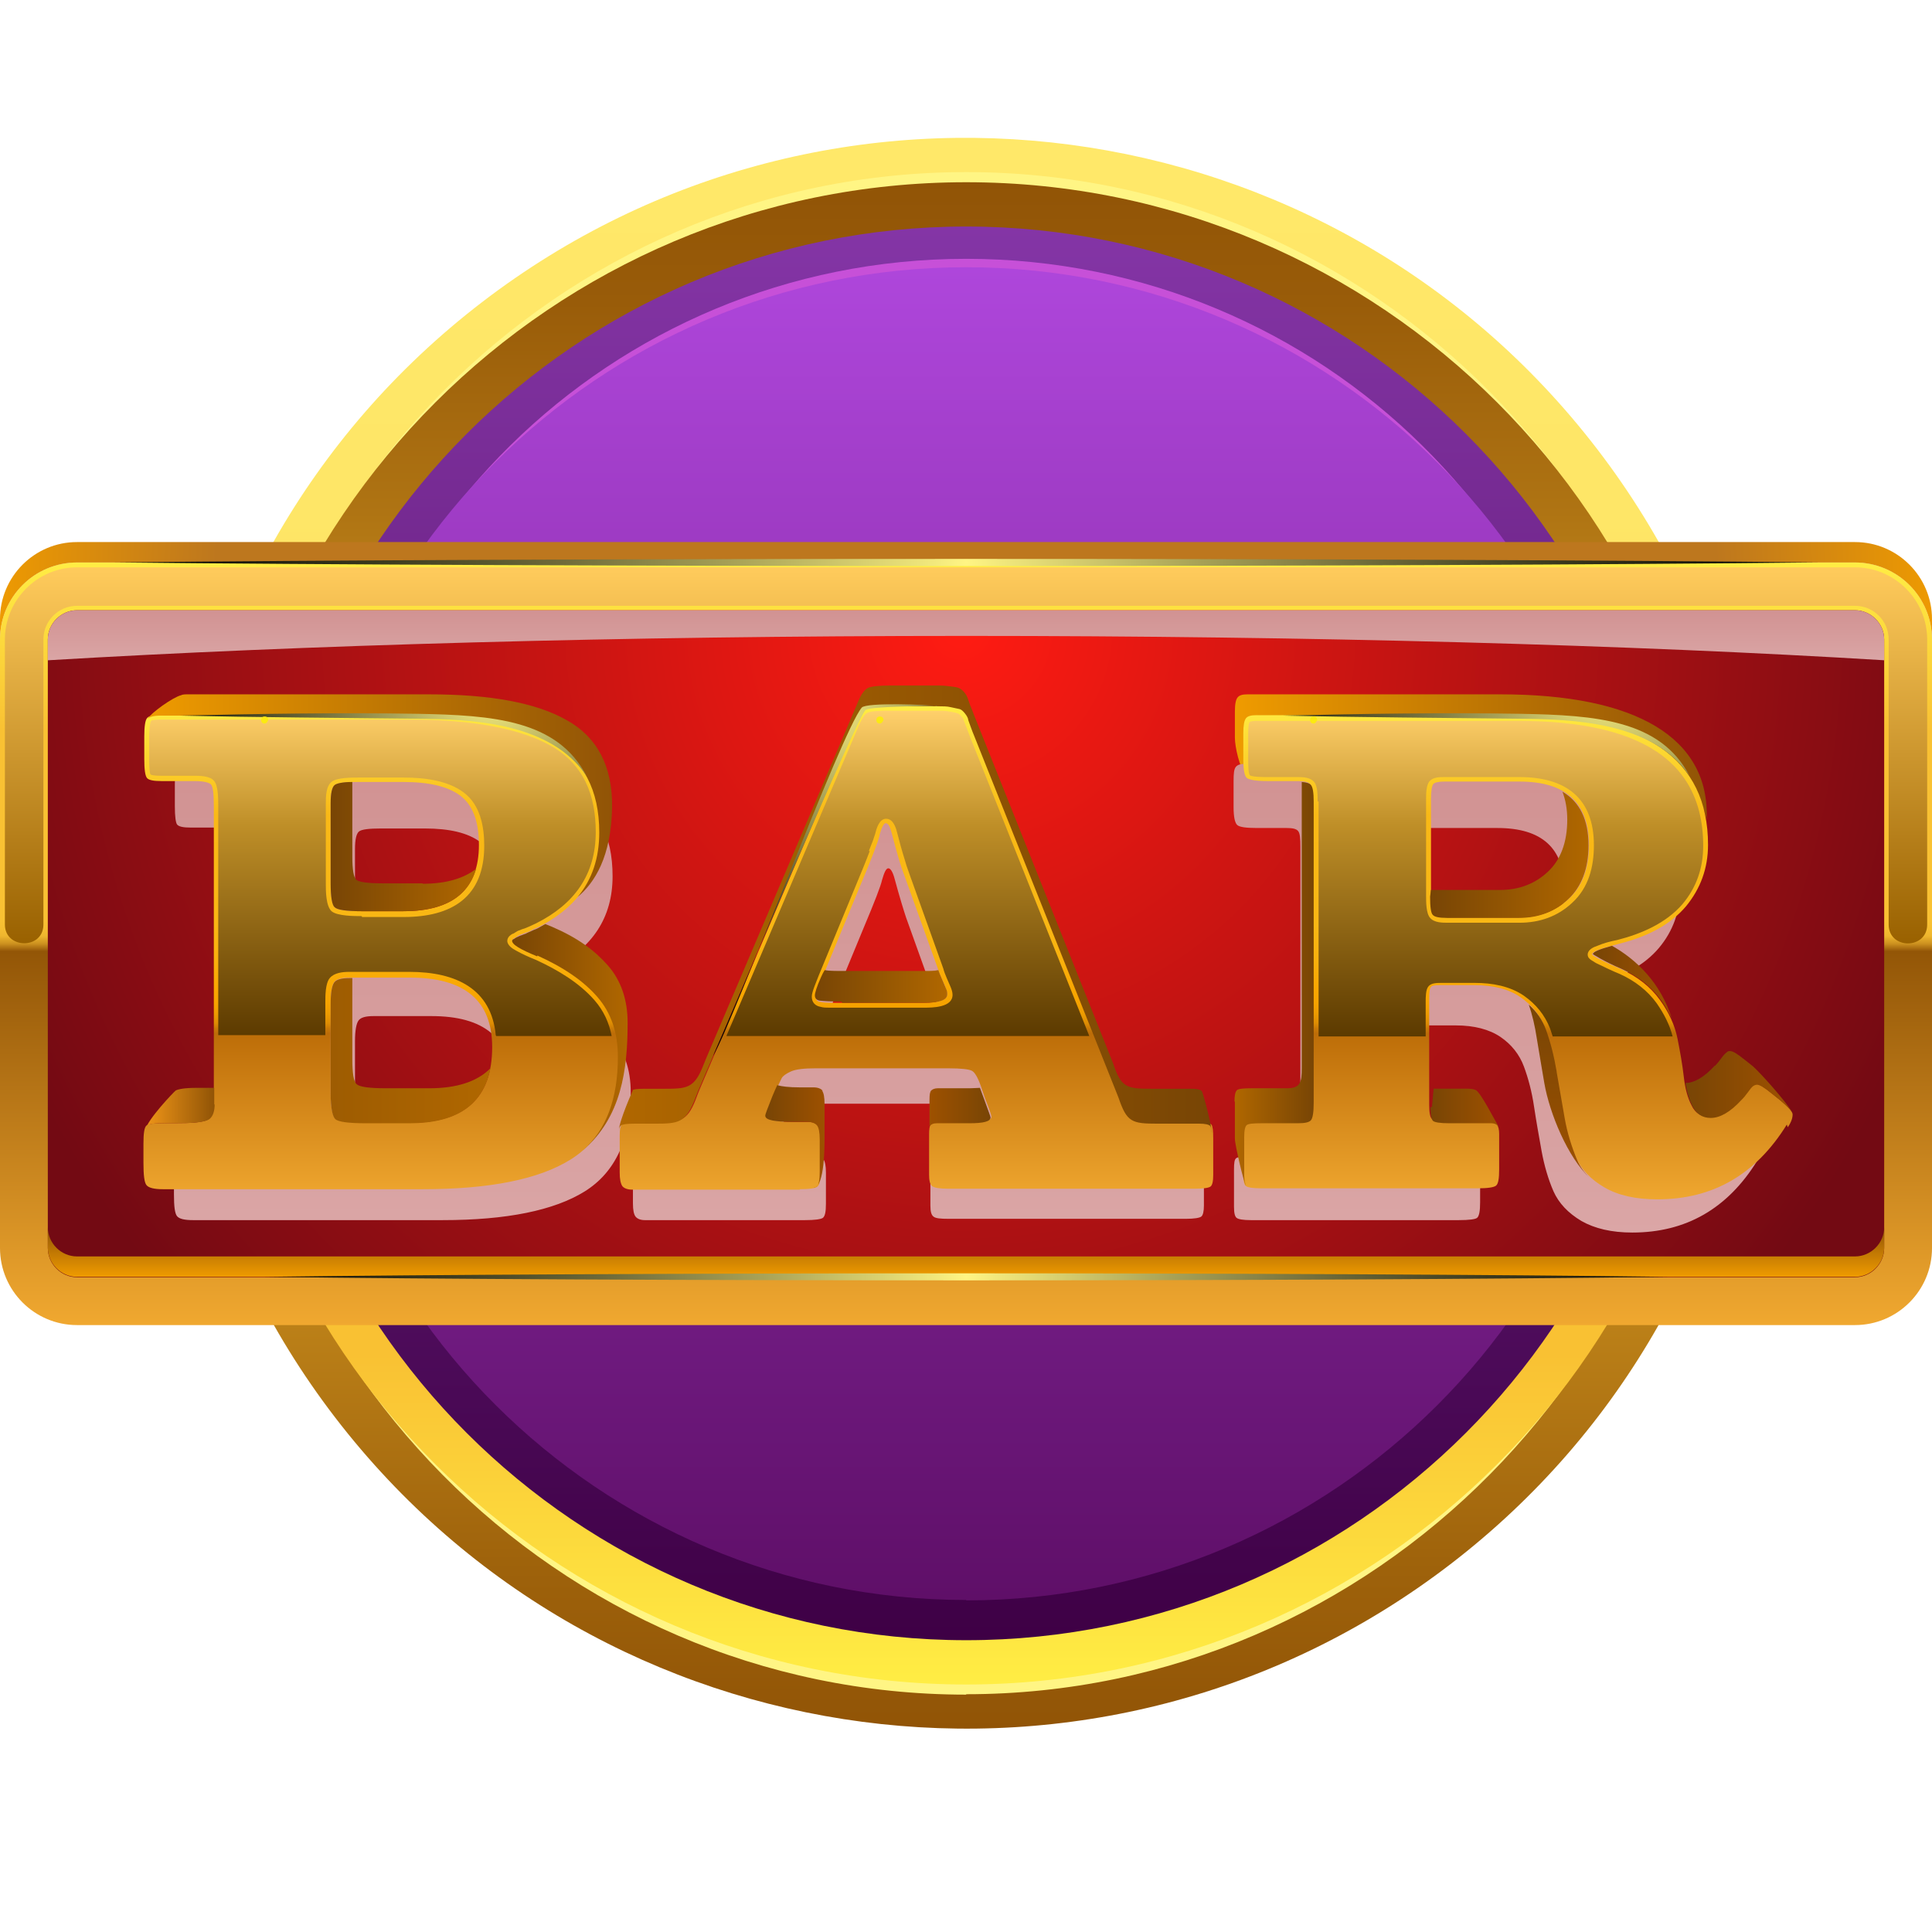 <?xml version="1.0" encoding="utf-8"?>
<svg xmlns="http://www.w3.org/2000/svg" fill="none" height="28" viewBox="0 0 28 28" width="28">
<g clip-path="url(#clip0_2371_36083)">
<path d="M21.02 22.67C26.07 18.795 27.023 11.559 23.147 6.508C19.272 1.457 12.036 0.505 6.985 4.38C1.934 8.256 0.982 15.492 4.857 20.543C8.733 25.593 15.969 26.546 21.02 22.67Z" fill="url(#paint0_linear_2371_36083)"/>
<g style="mix-blend-mode:screen">
<path d="M14.003 24.214C8.083 24.214 3.265 19.339 3.265 13.354C3.265 7.369 8.083 2.494 14.003 2.494C19.924 2.494 24.741 7.369 24.741 13.354C24.741 19.339 19.924 24.214 14.003 24.214Z" fill="#FFF584"/>
</g>
<g style="mix-blend-mode:screen">
<path d="M14.003 24.56C8.083 24.56 3.265 19.685 3.265 13.7C3.265 7.715 8.083 2.834 14.003 2.834C19.924 2.834 24.741 7.709 24.741 13.694C24.741 19.679 19.924 24.554 14.003 24.554V24.56Z" fill="#FFF584"/>
</g>
<path d="M14.003 24.413C7.999 24.413 3.118 19.531 3.118 13.527C3.118 7.523 7.999 2.641 14.003 2.641C20.008 2.641 24.889 7.523 24.889 13.527C24.889 19.531 20.008 24.413 14.003 24.413Z" fill="url(#paint1_linear_2371_36083)"/>
<path d="M14.004 23.771C8.352 23.771 3.759 19.172 3.759 13.527C3.759 7.882 8.352 3.283 14.004 3.283C19.655 3.283 24.248 7.882 24.248 13.527C24.248 19.172 19.655 23.771 14.004 23.771Z" fill="url(#paint2_linear_2371_36083)"/>
<g style="mix-blend-mode:screen">
<path d="M14.003 22.2C8.846 22.2 4.657 18.062 4.657 12.976C4.657 7.889 8.846 3.751 14.003 3.751C19.161 3.751 23.35 7.889 23.35 12.976C23.35 18.062 19.154 22.2 14.003 22.2Z" fill="#C750D8"/>
</g>
<path d="M14.003 23.188C8.679 23.188 4.343 18.858 4.343 13.527C4.343 8.197 8.673 3.873 14.003 3.873C19.334 3.873 23.664 8.203 23.664 13.534C23.664 18.864 19.334 23.194 14.003 23.194V23.188Z" fill="url(#paint3_linear_2371_36083)"/>
<path clip-rule="evenodd" d="M1.116 8.151H26.884C27.5 8.151 28 8.652 28 9.268V18.088C28 18.703 27.5 19.204 26.884 19.204H1.116C0.5 19.204 0 18.703 0 18.088V9.268C0 8.652 0.5 8.151 1.116 8.151Z" fill="url(#paint4_linear_2371_36083)" fill-rule="evenodd"/>
<path clip-rule="evenodd" d="M1.116 8.844H26.884C27.115 8.844 27.307 9.037 27.307 9.268V18.088C27.307 18.319 27.115 18.511 26.884 18.511H1.116C0.885 18.511 0.693 18.319 0.693 18.088V9.268C0.693 9.037 0.885 8.844 1.116 8.844Z" fill="url(#paint5_radial_2371_36083)" fill-rule="evenodd"/>
<path clip-rule="evenodd" d="M22.015 10.371C23.657 10.371 24.485 10.897 24.735 11.878C24.78 10.692 23.715 10.063 21.746 10.063H18.077C18.006 10.063 17.961 10.076 17.936 10.108C17.91 10.14 17.897 10.204 17.897 10.313V10.692C17.897 10.82 17.961 11.115 18.057 11.25C18.038 11.205 18.032 11.128 18.032 11.019V10.627C18.032 10.518 18.044 10.448 18.07 10.416C18.096 10.384 18.141 10.371 18.218 10.371H22.022H22.015Z" fill="url(#paint6_linear_2371_36083)" fill-rule="evenodd"/>
<path d="M5.574 13.809C5.363 13.809 5.241 13.79 5.202 13.758C5.164 13.719 5.145 13.61 5.145 13.424V12.308C5.145 12.167 5.164 12.084 5.202 12.051C5.241 12.019 5.35 12.007 5.523 12.007H6.158C6.517 12.007 6.78 12.071 6.954 12.199C7.127 12.327 7.217 12.558 7.217 12.885C7.217 13.501 6.864 13.809 6.158 13.809H5.574ZM6.242 16.76H5.626C5.388 16.76 5.254 16.741 5.209 16.702C5.164 16.664 5.145 16.542 5.145 16.336V15.092C5.145 14.932 5.164 14.835 5.196 14.79C5.228 14.746 5.299 14.726 5.414 14.726H6.254C7.018 14.726 7.403 15.047 7.403 15.695C7.403 16.401 7.018 16.753 6.254 16.753L6.242 16.76ZM6.415 17.683C7.345 17.683 8.031 17.542 8.474 17.267C8.916 16.991 9.141 16.51 9.141 15.83C9.141 15.496 9.045 15.22 8.852 14.996C8.66 14.771 8.378 14.585 8.012 14.418C7.768 14.316 7.653 14.252 7.653 14.213C7.698 14.175 7.71 14.162 7.73 14.155C7.749 14.149 7.762 14.136 7.781 14.13C7.8 14.123 7.826 14.111 7.845 14.104C7.871 14.098 7.896 14.085 7.922 14.066C7.948 14.046 7.98 14.04 8.012 14.027C8.589 13.739 8.878 13.296 8.878 12.699C8.878 12.103 8.66 11.686 8.217 11.442C7.775 11.198 7.114 11.07 6.235 11.07H2.752C2.649 11.07 2.592 11.089 2.566 11.121C2.54 11.153 2.534 11.237 2.534 11.371V11.686C2.534 11.833 2.547 11.923 2.566 11.949C2.592 11.981 2.656 11.994 2.771 11.994H3.227C3.355 11.994 3.432 12.013 3.458 12.045C3.483 12.077 3.496 12.173 3.496 12.34V16.221C3.496 16.259 3.496 16.317 3.496 16.381C3.496 16.445 3.496 16.484 3.496 16.503C3.496 16.606 3.477 16.67 3.432 16.709C3.291 16.817 2.643 16.728 2.566 16.798C2.534 16.824 2.521 16.907 2.521 17.048V17.311C2.521 17.485 2.534 17.587 2.566 17.626C2.598 17.664 2.669 17.683 2.797 17.683H6.402H6.415ZM11.668 17.683C11.809 17.683 11.893 17.671 11.925 17.651C11.957 17.626 11.97 17.562 11.97 17.446V16.997C11.97 16.895 11.957 16.83 11.931 16.798C11.906 16.766 11.861 16.747 11.797 16.747C11.777 16.747 11.752 16.747 11.707 16.747C11.668 16.747 11.63 16.747 11.604 16.747C11.341 16.747 11.206 16.715 11.206 16.657C11.206 16.631 11.239 16.542 11.303 16.381C11.36 16.247 11.399 16.163 11.418 16.131C11.437 16.099 11.482 16.067 11.553 16.041C11.623 16.016 11.732 15.996 11.886 15.996H13.753C13.92 15.996 14.023 16.009 14.067 16.029C14.112 16.048 14.157 16.118 14.196 16.247L14.26 16.42C14.318 16.574 14.35 16.657 14.35 16.664C14.35 16.715 14.253 16.741 14.061 16.741H13.605C13.561 16.741 13.529 16.753 13.509 16.773C13.49 16.792 13.484 16.837 13.484 16.907V17.472C13.484 17.555 13.496 17.607 13.529 17.632C13.561 17.658 13.631 17.664 13.747 17.664H17.185C17.307 17.664 17.384 17.651 17.409 17.632C17.435 17.613 17.448 17.555 17.448 17.472V16.959C17.448 16.856 17.442 16.792 17.422 16.766C17.403 16.747 17.352 16.734 17.275 16.734H16.691C16.332 16.734 16.261 16.715 16.146 16.375L14.138 11.333C14.138 11.333 14.112 11.262 14.087 11.205C14.067 11.147 14.055 11.115 14.048 11.096C14.048 11.076 14.029 11.051 14.003 11.019C13.978 10.987 13.952 10.967 13.926 10.954C13.894 10.948 13.856 10.935 13.804 10.929C13.753 10.922 13.695 10.916 13.625 10.916H12.938C12.765 10.916 12.65 10.929 12.605 10.954C12.56 10.98 12.509 11.044 12.464 11.16L10.276 16.291C10.276 16.291 10.244 16.369 10.219 16.433C10.097 16.728 9.994 16.741 9.68 16.741H9.398C9.295 16.741 9.224 16.747 9.205 16.766C9.179 16.785 9.173 16.837 9.173 16.927V17.44C9.173 17.536 9.186 17.6 9.211 17.632C9.237 17.664 9.282 17.683 9.346 17.683C9.359 17.683 9.385 17.683 9.436 17.683C9.481 17.683 9.526 17.683 9.558 17.683H11.688H11.668ZM12.784 12.751C12.816 12.642 12.842 12.584 12.874 12.584C12.906 12.584 12.938 12.635 12.964 12.731C13.041 13.014 13.099 13.2 13.131 13.296L13.605 14.617C13.618 14.656 13.638 14.707 13.657 14.758C13.682 14.81 13.695 14.855 13.708 14.887C13.721 14.919 13.727 14.944 13.727 14.97C13.727 15.047 13.618 15.085 13.394 15.085H12.265C12.111 15.085 12.015 15.085 11.963 15.073C11.918 15.066 11.893 15.041 11.893 14.996C11.893 14.964 11.925 14.874 11.983 14.739L12.521 13.437C12.675 13.071 12.765 12.84 12.784 12.751ZM20.707 13.899C20.604 13.899 20.533 13.886 20.508 13.854C20.482 13.822 20.469 13.739 20.469 13.597V12.237C20.469 12.128 20.482 12.058 20.501 12.032C20.52 12.007 20.572 12 20.655 12H21.701C22.349 12 22.669 12.295 22.669 12.879C22.669 13.206 22.573 13.456 22.387 13.629C22.201 13.803 21.97 13.892 21.701 13.892H20.707V13.899ZM25.447 16.824C25.492 16.753 25.518 16.696 25.518 16.651C25.518 16.619 25.46 16.548 25.344 16.445L25.223 16.349C25.12 16.266 25.056 16.227 25.017 16.227C24.998 16.227 24.985 16.227 24.966 16.247C24.947 16.259 24.921 16.285 24.889 16.33C24.857 16.375 24.825 16.413 24.799 16.439C24.645 16.606 24.504 16.683 24.376 16.683C24.26 16.683 24.171 16.631 24.119 16.522C24.068 16.42 24.029 16.279 24.01 16.112C23.991 15.945 23.959 15.772 23.927 15.586C23.895 15.406 23.811 15.22 23.683 15.047C23.555 14.867 23.375 14.726 23.144 14.617C22.875 14.502 22.74 14.431 22.74 14.406C22.74 14.373 22.862 14.322 23.099 14.264C23.523 14.162 23.837 13.982 24.042 13.739C24.247 13.495 24.35 13.206 24.35 12.879C24.35 11.673 23.471 11.07 21.707 11.07H18.051C17.98 11.07 17.935 11.083 17.91 11.115C17.884 11.147 17.878 11.211 17.878 11.32V11.699C17.878 11.84 17.897 11.923 17.929 11.955C17.961 11.987 18.057 12 18.218 12H18.648C18.737 12 18.789 12.013 18.814 12.045C18.84 12.077 18.846 12.148 18.846 12.276V16.471C18.846 16.606 18.834 16.689 18.814 16.715C18.789 16.747 18.731 16.76 18.628 16.76H18.128C18.012 16.76 17.942 16.766 17.916 16.785C17.89 16.805 17.884 16.856 17.884 16.952V17.491C17.884 17.581 17.897 17.632 17.923 17.651C17.948 17.671 18.019 17.683 18.128 17.683H21.143C21.29 17.683 21.38 17.671 21.406 17.651C21.438 17.626 21.451 17.549 21.451 17.421V16.927C21.451 16.811 21.406 16.753 21.316 16.753C21.303 16.753 21.277 16.753 21.239 16.753C21.201 16.753 21.168 16.753 21.143 16.753H20.739C20.617 16.753 20.54 16.741 20.52 16.721C20.495 16.702 20.482 16.631 20.482 16.522V15.053C20.482 14.957 20.488 14.906 20.501 14.887C20.514 14.867 20.559 14.861 20.63 14.861H21.098C21.367 14.861 21.585 14.919 21.746 15.028C21.906 15.137 22.022 15.284 22.086 15.458C22.15 15.631 22.201 15.823 22.233 16.041C22.265 16.253 22.304 16.471 22.342 16.683C22.381 16.895 22.439 17.093 22.515 17.267C22.593 17.44 22.727 17.581 22.92 17.696C23.112 17.805 23.356 17.863 23.657 17.863C24.433 17.863 25.037 17.517 25.466 16.824H25.447Z" fill="url(#paint7_linear_2371_36083)" style="mix-blend-mode:multiply"/>
<path d="M5.241 13.206C5.023 13.206 4.888 13.187 4.85 13.149C4.811 13.11 4.792 12.995 4.792 12.802V11.641C4.792 11.494 4.811 11.404 4.85 11.378C4.888 11.346 5.004 11.333 5.183 11.333H5.844C6.216 11.333 6.492 11.397 6.672 11.532C6.851 11.667 6.941 11.904 6.941 12.244C6.941 12.886 6.575 13.206 5.844 13.206H5.241ZM5.94 16.273H5.299C5.055 16.273 4.907 16.253 4.863 16.215C4.818 16.176 4.792 16.048 4.792 15.836V14.547C4.792 14.38 4.811 14.277 4.843 14.233C4.875 14.188 4.952 14.168 5.068 14.168H5.94C6.736 14.168 7.133 14.502 7.133 15.176C7.133 15.907 6.736 16.273 5.94 16.273ZM6.126 17.235C7.088 17.235 7.807 17.094 8.269 16.805C8.731 16.516 8.968 16.022 8.968 15.31C8.968 14.964 8.872 14.675 8.673 14.444C8.474 14.213 8.185 14.014 7.8 13.841C7.55 13.739 7.422 13.668 7.422 13.63C7.435 13.604 7.448 13.598 7.461 13.591C7.473 13.591 7.486 13.578 7.499 13.566C7.512 13.559 7.531 13.546 7.557 13.54C7.576 13.533 7.602 13.521 7.627 13.514C7.653 13.508 7.679 13.495 7.711 13.476C7.743 13.463 7.775 13.444 7.8 13.437C8.397 13.136 8.699 12.674 8.699 12.052C8.699 11.429 8.468 11 8.012 10.743C7.557 10.486 6.864 10.358 5.953 10.358H2.322C2.22 10.358 2.156 10.377 2.13 10.409C2.104 10.442 2.091 10.531 2.091 10.672V11C2.091 11.154 2.104 11.243 2.13 11.275C2.156 11.307 2.226 11.32 2.342 11.32H2.816C2.951 11.32 3.034 11.34 3.06 11.372C3.086 11.404 3.099 11.506 3.099 11.68V15.708C3.099 15.753 3.099 15.804 3.099 15.875C3.099 15.939 3.099 15.984 3.099 16.003C3.099 16.106 3.073 16.176 3.028 16.215C2.88 16.33 2.207 16.234 2.124 16.311C2.091 16.337 2.079 16.426 2.079 16.574V16.85C2.079 17.029 2.091 17.139 2.124 17.177C2.156 17.215 2.233 17.235 2.361 17.235H6.107H6.126ZM11.585 17.235C11.733 17.235 11.822 17.222 11.848 17.196C11.88 17.171 11.893 17.1 11.893 16.985V16.516C11.893 16.414 11.88 16.343 11.855 16.311C11.829 16.279 11.778 16.26 11.713 16.26C11.694 16.26 11.662 16.26 11.624 16.26C11.579 16.26 11.547 16.26 11.515 16.26C11.239 16.26 11.104 16.228 11.104 16.17C11.104 16.144 11.136 16.048 11.207 15.888C11.271 15.746 11.309 15.663 11.329 15.625C11.348 15.592 11.393 15.56 11.463 15.528C11.534 15.496 11.656 15.483 11.81 15.483H13.753C13.927 15.483 14.036 15.496 14.08 15.516C14.125 15.535 14.17 15.612 14.215 15.74L14.279 15.926C14.343 16.087 14.369 16.17 14.369 16.183C14.369 16.24 14.267 16.266 14.068 16.266H13.593C13.542 16.266 13.509 16.279 13.49 16.298C13.471 16.317 13.465 16.369 13.465 16.439V17.023C13.465 17.106 13.477 17.164 13.509 17.19C13.542 17.215 13.619 17.228 13.741 17.228H17.313C17.442 17.228 17.519 17.215 17.544 17.196C17.57 17.177 17.583 17.119 17.583 17.029V16.497C17.583 16.388 17.576 16.324 17.557 16.298C17.538 16.279 17.487 16.266 17.403 16.266H16.8C16.428 16.266 16.351 16.247 16.229 15.888L14.138 10.647C14.138 10.647 14.106 10.57 14.087 10.512C14.068 10.454 14.055 10.416 14.048 10.397C14.048 10.377 14.029 10.352 14.004 10.32C13.978 10.288 13.952 10.262 13.92 10.255C13.888 10.249 13.85 10.236 13.798 10.23C13.747 10.223 13.683 10.217 13.612 10.217H12.9C12.714 10.217 12.599 10.23 12.554 10.255C12.502 10.281 12.457 10.352 12.406 10.467L10.135 15.798C10.135 15.798 10.103 15.875 10.078 15.945C9.956 16.253 9.847 16.266 9.513 16.266H9.218C9.109 16.266 9.039 16.273 9.019 16.292C8.994 16.311 8.981 16.362 8.981 16.459V16.991C8.981 17.087 8.994 17.151 9.019 17.19C9.045 17.222 9.096 17.241 9.16 17.241C9.173 17.241 9.205 17.241 9.25 17.241C9.302 17.241 9.34 17.241 9.379 17.241H11.598L11.585 17.235ZM12.746 12.103C12.778 11.988 12.81 11.93 12.836 11.93C12.874 11.93 12.9 11.981 12.926 12.084C13.003 12.379 13.06 12.571 13.099 12.667L13.593 14.04C13.606 14.085 13.625 14.13 13.651 14.188C13.676 14.245 13.696 14.284 13.708 14.322C13.721 14.354 13.728 14.387 13.728 14.412C13.728 14.489 13.612 14.534 13.381 14.534H12.207C12.047 14.534 11.944 14.534 11.893 14.521C11.842 14.515 11.822 14.489 11.822 14.444C11.822 14.406 11.855 14.316 11.912 14.181L12.47 12.828C12.631 12.449 12.72 12.212 12.746 12.116V12.103ZM20.983 13.296C20.874 13.296 20.803 13.283 20.777 13.251C20.752 13.219 20.739 13.129 20.739 12.988V11.577C20.739 11.461 20.752 11.391 20.771 11.365C20.79 11.34 20.848 11.327 20.931 11.327H22.022C22.695 11.327 23.029 11.635 23.029 12.244C23.029 12.584 22.933 12.847 22.734 13.027C22.541 13.206 22.298 13.296 22.022 13.296H20.989H20.983ZM25.909 16.337C25.96 16.266 25.98 16.202 25.98 16.151C25.98 16.112 25.916 16.042 25.794 15.939L25.665 15.836C25.563 15.753 25.492 15.708 25.454 15.708C25.434 15.708 25.415 15.708 25.396 15.727C25.377 15.74 25.351 15.766 25.319 15.817C25.287 15.862 25.255 15.9 25.223 15.932C25.062 16.106 24.915 16.189 24.78 16.189C24.658 16.189 24.568 16.131 24.517 16.022C24.459 15.913 24.421 15.772 24.402 15.599C24.382 15.426 24.35 15.246 24.312 15.054C24.273 14.861 24.19 14.675 24.055 14.489C23.921 14.303 23.735 14.156 23.497 14.047C23.215 13.925 23.074 13.854 23.074 13.829C23.074 13.79 23.202 13.745 23.452 13.681C23.895 13.572 24.216 13.392 24.434 13.136C24.645 12.879 24.754 12.584 24.754 12.244C24.754 10.993 23.837 10.365 22.009 10.365H18.205C18.134 10.365 18.083 10.377 18.058 10.409C18.032 10.442 18.019 10.512 18.019 10.621V11.012C18.019 11.16 18.038 11.25 18.07 11.275C18.102 11.301 18.205 11.32 18.365 11.32H18.814C18.904 11.32 18.962 11.333 18.988 11.365C19.013 11.397 19.026 11.474 19.026 11.603V15.965C19.026 16.106 19.013 16.189 18.988 16.221C18.962 16.253 18.898 16.266 18.795 16.266H18.276C18.154 16.266 18.083 16.273 18.058 16.292C18.032 16.311 18.019 16.369 18.019 16.465V17.023C18.019 17.113 18.032 17.171 18.058 17.19C18.083 17.209 18.154 17.222 18.276 17.222H21.406C21.56 17.222 21.65 17.209 21.682 17.183C21.714 17.158 21.727 17.081 21.727 16.946V16.433C21.727 16.311 21.682 16.247 21.592 16.247C21.579 16.247 21.553 16.247 21.509 16.247C21.464 16.247 21.432 16.247 21.406 16.247H20.983C20.854 16.247 20.777 16.234 20.752 16.215C20.726 16.195 20.713 16.125 20.713 16.009V14.476C20.713 14.38 20.72 14.322 20.739 14.303C20.752 14.284 20.797 14.277 20.874 14.277H21.361C21.643 14.277 21.868 14.335 22.035 14.451C22.201 14.566 22.323 14.714 22.387 14.893C22.452 15.073 22.509 15.278 22.541 15.496C22.58 15.721 22.618 15.945 22.657 16.163C22.695 16.381 22.753 16.587 22.837 16.766C22.913 16.946 23.055 17.094 23.253 17.209C23.452 17.325 23.709 17.382 24.017 17.382C24.825 17.382 25.447 17.023 25.896 16.298L25.909 16.337Z" fill="url(#paint8_linear_2371_36083)"/>
<path clip-rule="evenodd" d="M5.94 10.371C6.857 10.371 7.543 10.499 7.999 10.756C8.454 11.012 8.685 11.449 8.685 12.064C8.685 12.436 8.582 12.744 8.371 13.001C8.621 12.789 8.858 12.417 8.871 11.699C8.878 11.102 8.653 10.679 8.21 10.435C7.768 10.185 7.107 10.063 6.222 10.063H2.726C2.681 10.063 2.649 10.063 2.623 10.076C2.501 10.108 2.187 10.332 2.136 10.422C2.161 10.39 2.226 10.371 2.328 10.371H5.946H5.94Z" fill="url(#paint9_linear_2371_36083)" fill-rule="evenodd"/>
<path clip-rule="evenodd" d="M6.126 12.802H5.542C5.33 12.802 5.202 12.783 5.164 12.751C5.125 12.712 5.106 12.603 5.106 12.417V11.333C4.971 11.333 4.881 11.352 4.849 11.378C4.811 11.41 4.792 11.5 4.792 11.641V12.802C4.792 12.994 4.811 13.116 4.849 13.148C4.888 13.187 5.016 13.206 5.241 13.206H5.844C6.434 13.206 6.78 13.001 6.902 12.59C6.722 12.731 6.466 12.808 6.126 12.808V12.802Z" fill="url(#paint10_linear_2371_36083)" fill-rule="evenodd"/>
<path clip-rule="evenodd" d="M6.216 15.772H5.593C5.356 15.772 5.215 15.753 5.17 15.714C5.125 15.676 5.106 15.554 5.106 15.349V14.175H5.067C4.952 14.175 4.875 14.194 4.843 14.239C4.811 14.284 4.792 14.386 4.792 14.553V15.843C4.792 16.054 4.817 16.183 4.862 16.221C4.907 16.26 5.055 16.279 5.298 16.279H5.94C6.613 16.279 7.005 16.016 7.107 15.483C6.915 15.676 6.62 15.772 6.222 15.772H6.216Z" fill="url(#paint11_linear_2371_36083)" fill-rule="evenodd"/>
<path clip-rule="evenodd" d="M7.787 13.848C8.172 14.021 8.461 14.22 8.66 14.451C8.859 14.682 8.955 14.97 8.955 15.317C8.955 15.92 8.788 16.375 8.448 16.67C9.006 16.195 9.096 15.503 9.096 14.823C9.096 14.489 9 14.207 8.807 13.989C8.615 13.771 8.371 13.591 7.999 13.431C7.967 13.418 7.935 13.405 7.903 13.392C7.864 13.412 7.826 13.437 7.787 13.457C7.755 13.469 7.723 13.482 7.697 13.495C7.665 13.508 7.64 13.521 7.614 13.534C7.588 13.54 7.569 13.553 7.544 13.559C7.524 13.566 7.505 13.578 7.486 13.585C7.473 13.591 7.454 13.604 7.447 13.61C7.434 13.61 7.428 13.623 7.422 13.63C7.415 13.687 7.537 13.758 7.787 13.861V13.848Z" fill="url(#paint12_linear_2371_36083)" fill-rule="evenodd"/>
<path clip-rule="evenodd" d="M3.105 16.009C3.105 16.009 3.105 15.945 3.105 15.881C3.105 15.836 3.105 15.798 3.105 15.766H2.842C2.675 15.766 2.585 15.785 2.547 15.804C2.514 15.83 2.136 16.227 2.11 16.369C2.117 16.343 2.13 16.324 2.136 16.311C2.213 16.234 2.893 16.33 3.04 16.215C3.085 16.176 3.111 16.106 3.111 16.003L3.105 16.009Z" fill="url(#paint13_linear_2371_36083)" fill-rule="evenodd"/>
<path clip-rule="evenodd" d="M9.173 15.798C9.173 15.798 8.974 16.24 8.968 16.388C8.968 16.349 8.987 16.324 9 16.311C9.026 16.292 9.09 16.285 9.199 16.285H9.494C9.821 16.285 9.93 16.273 10.058 15.965C10.084 15.9 10.103 15.849 10.116 15.817L12.387 10.486C12.438 10.371 12.483 10.3 12.534 10.275C12.586 10.249 12.701 10.236 12.881 10.236H13.593C13.663 10.236 13.727 10.236 13.779 10.249C13.83 10.262 13.875 10.268 13.901 10.275C13.933 10.281 13.958 10.307 13.984 10.339C14.01 10.371 14.023 10.397 14.029 10.416C14.029 10.435 14.048 10.474 14.067 10.531C14.087 10.589 14.106 10.634 14.119 10.666L16.21 15.907C16.332 16.266 16.402 16.285 16.781 16.285H17.384C17.467 16.285 17.518 16.298 17.538 16.317C17.551 16.33 17.557 16.369 17.563 16.427C17.563 16.317 17.435 15.83 17.416 15.811C17.397 15.791 17.345 15.779 17.268 15.779H16.685C16.325 15.779 16.248 15.759 16.133 15.413L14.112 10.352C14.112 10.352 14.087 10.281 14.061 10.223C14.042 10.166 14.029 10.134 14.023 10.114C14.016 10.095 14.003 10.069 13.978 10.037C13.952 10.005 13.926 9.986 13.901 9.973C13.875 9.96 13.83 9.954 13.779 9.948C13.727 9.941 13.67 9.935 13.599 9.935H12.906C12.727 9.935 12.618 9.948 12.573 9.973C12.528 9.999 12.477 10.063 12.432 10.179L10.238 15.329C10.238 15.329 10.206 15.406 10.18 15.471C10.058 15.772 9.943 15.779 9.635 15.779H9.353C9.244 15.779 9.179 15.785 9.16 15.804L9.173 15.798Z" fill="url(#paint14_linear_2371_36083)" fill-rule="evenodd"/>
<path clip-rule="evenodd" d="M12.207 14.534H13.381C13.612 14.534 13.728 14.495 13.728 14.412C13.728 14.386 13.728 14.361 13.708 14.322C13.695 14.29 13.676 14.245 13.651 14.188C13.631 14.143 13.612 14.098 13.599 14.059C13.548 14.072 13.477 14.072 13.394 14.072H12.259C12.105 14.072 12.002 14.072 11.957 14.059C11.944 14.059 11.899 14.162 11.899 14.162C11.835 14.303 11.81 14.393 11.81 14.425C11.81 14.47 11.835 14.495 11.88 14.502C11.931 14.508 12.034 14.515 12.194 14.515L12.207 14.534Z" fill="url(#paint15_linear_2371_36083)" fill-rule="evenodd"/>
<path clip-rule="evenodd" d="M11.925 15.81C11.899 15.778 11.854 15.759 11.79 15.759C11.771 15.759 11.745 15.759 11.7 15.759C11.655 15.759 11.623 15.759 11.591 15.759C11.437 15.759 11.328 15.746 11.264 15.727C11.245 15.772 11.219 15.823 11.194 15.887C11.129 16.054 11.091 16.144 11.091 16.17C11.091 16.234 11.226 16.259 11.501 16.259C11.533 16.259 11.566 16.259 11.61 16.259C11.655 16.259 11.681 16.259 11.7 16.259C11.764 16.259 11.816 16.279 11.841 16.311C11.867 16.343 11.88 16.413 11.88 16.516V16.984C11.88 17.1 11.867 17.17 11.835 17.196C11.829 17.202 11.809 17.209 11.79 17.215C11.957 17.202 11.95 16.587 11.95 16.452V16.003C11.95 15.9 11.938 15.836 11.912 15.804L11.925 15.81Z" fill="url(#paint16_linear_2371_36083)" fill-rule="evenodd"/>
<path clip-rule="evenodd" d="M13.471 15.939V16.324C13.496 16.292 13.528 16.279 13.58 16.279H14.054C14.253 16.279 14.356 16.253 14.356 16.195C14.356 16.183 14.324 16.099 14.266 15.939L14.202 15.766C14.164 15.766 14.112 15.772 14.054 15.772H13.593C13.548 15.772 13.516 15.785 13.496 15.804C13.477 15.823 13.471 15.868 13.471 15.939Z" fill="url(#paint17_linear_2371_36083)" fill-rule="evenodd"/>
<path clip-rule="evenodd" d="M17.897 15.964V16.503C17.897 16.593 18.032 17.164 18.057 17.183C18.045 17.151 18.032 17.106 18.032 17.036V16.478C18.032 16.381 18.045 16.324 18.07 16.304C18.096 16.285 18.166 16.279 18.288 16.279H18.808C18.911 16.279 18.975 16.266 19 16.234C19.026 16.202 19.039 16.118 19.039 15.977V11.615C19.039 11.487 19.026 11.41 19 11.378C18.981 11.352 18.936 11.339 18.866 11.333V15.477C18.866 15.689 18.846 15.772 18.648 15.772H18.141C18.025 15.772 17.955 15.778 17.929 15.798C17.904 15.817 17.891 15.875 17.891 15.964H17.897Z" fill="url(#paint18_linear_2371_36083)" fill-rule="evenodd"/>
<path clip-rule="evenodd" d="M20.732 16.041C20.732 16.157 20.745 16.228 20.771 16.247C20.797 16.266 20.873 16.279 21.002 16.279H21.425C21.425 16.279 21.483 16.279 21.528 16.279C21.573 16.279 21.598 16.279 21.611 16.279C21.663 16.279 21.695 16.298 21.72 16.33C21.656 16.221 21.457 15.83 21.387 15.798C21.335 15.772 21.239 15.778 21.181 15.778H20.777L20.752 16.048L20.732 16.041Z" fill="url(#paint19_linear_2371_36083)" fill-rule="evenodd"/>
<path clip-rule="evenodd" d="M22.015 13.303C22.297 13.303 22.535 13.213 22.727 13.033C22.919 12.854 23.022 12.591 23.022 12.251C23.022 11.879 22.894 11.622 22.644 11.474C22.689 11.59 22.714 11.725 22.714 11.879C22.714 12.206 22.618 12.462 22.432 12.635C22.246 12.809 22.015 12.898 21.739 12.898H20.738L20.726 12.995C20.726 13.142 20.738 13.232 20.764 13.258C20.79 13.29 20.86 13.303 20.969 13.303H22.002H22.015Z" fill="url(#paint20_linear_2371_36083)" fill-rule="evenodd"/>
<path clip-rule="evenodd" d="M22.56 15.528C22.522 15.304 22.471 15.105 22.406 14.925C22.355 14.784 22.272 14.662 22.156 14.56C22.208 14.707 22.246 14.874 22.272 15.047C22.31 15.265 22.342 15.477 22.381 15.695C22.458 16.138 22.721 16.773 23.041 17.074C22.958 16.991 22.894 16.901 22.855 16.805C22.779 16.625 22.714 16.42 22.676 16.202C22.637 15.984 22.599 15.753 22.56 15.535V15.528Z" fill="url(#paint21_linear_2371_36083)" fill-rule="evenodd"/>
<path clip-rule="evenodd" d="M24.851 15.445C24.697 15.612 24.555 15.695 24.427 15.695C24.447 15.83 24.485 15.945 24.53 16.035C24.588 16.144 24.671 16.202 24.793 16.202C24.928 16.202 25.075 16.118 25.235 15.945C25.268 15.913 25.3 15.875 25.332 15.83C25.364 15.785 25.389 15.753 25.409 15.74C25.428 15.727 25.447 15.721 25.466 15.721C25.505 15.721 25.576 15.766 25.678 15.849L25.806 15.952C25.89 16.022 25.948 16.08 25.973 16.118C25.87 15.945 25.505 15.541 25.402 15.451L25.28 15.355C25.178 15.272 25.114 15.233 25.075 15.233C25.056 15.233 25.037 15.233 25.024 15.252C25.005 15.265 24.979 15.291 24.947 15.336C24.915 15.381 24.883 15.419 24.857 15.445H24.851Z" fill="url(#paint22_linear_2371_36083)" fill-rule="evenodd"/>
<path clip-rule="evenodd" d="M23.086 13.828C23.086 13.828 23.227 13.925 23.51 14.046C23.747 14.156 23.933 14.303 24.068 14.489C24.132 14.579 24.183 14.669 24.228 14.758C24.068 14.245 23.715 13.905 23.362 13.707C23.176 13.758 23.086 13.796 23.086 13.828Z" fill="url(#paint23_linear_2371_36083)" fill-rule="evenodd"/>
<path clip-rule="evenodd" d="M19.11 11.615V15.021H20.662V14.515C20.662 14.457 20.662 14.341 20.701 14.297C20.739 14.245 20.829 14.245 20.887 14.245H21.374C21.624 14.245 21.881 14.29 22.086 14.431C22.259 14.553 22.387 14.707 22.465 14.906C22.477 14.944 22.49 14.983 22.503 15.021H24.241C24.197 14.848 24.113 14.688 24.01 14.54C23.876 14.354 23.69 14.213 23.478 14.117C23.369 14.072 23.26 14.021 23.157 13.97C23.125 13.957 23.1 13.937 23.067 13.918C23.035 13.899 23.01 13.873 23.01 13.835C23.01 13.764 23.093 13.726 23.151 13.707C23.241 13.668 23.343 13.642 23.439 13.623C23.792 13.533 24.145 13.379 24.383 13.104C24.588 12.86 24.684 12.578 24.684 12.257C24.684 11.917 24.613 11.577 24.415 11.288C23.921 10.563 22.805 10.448 22.003 10.448H18.199C18.199 10.448 18.122 10.448 18.109 10.467C18.09 10.493 18.09 10.602 18.09 10.634V11.025C18.09 11.064 18.09 11.211 18.115 11.237C18.154 11.262 18.327 11.262 18.366 11.262H18.815C18.892 11.262 18.994 11.269 19.046 11.333C19.097 11.397 19.097 11.538 19.097 11.615H19.11ZM20.983 13.373C20.906 13.373 20.784 13.373 20.726 13.302C20.668 13.238 20.668 13.071 20.668 12.988V11.577C20.668 11.506 20.668 11.378 20.72 11.32C20.771 11.262 20.867 11.262 20.931 11.262H22.022C22.683 11.262 23.1 11.558 23.1 12.25C23.1 12.565 23.023 12.866 22.785 13.084C22.574 13.283 22.311 13.373 22.022 13.373H20.989H20.983ZM12.451 10.506L10.527 15.015H15.787L14.061 10.685C14.042 10.64 14.029 10.595 14.01 10.55C13.997 10.512 13.978 10.473 13.965 10.435C13.965 10.416 13.939 10.39 13.927 10.377C13.914 10.364 13.901 10.345 13.882 10.339C13.843 10.326 13.805 10.319 13.766 10.313C13.709 10.3 13.651 10.3 13.593 10.3H12.881C12.817 10.3 12.618 10.3 12.567 10.332C12.522 10.352 12.47 10.467 12.451 10.506ZM12.592 12.334C12.612 12.282 12.631 12.231 12.65 12.186C12.663 12.154 12.669 12.122 12.682 12.09C12.701 12.013 12.74 11.866 12.842 11.866C12.945 11.866 12.984 11.994 13.003 12.071C13.035 12.193 13.067 12.315 13.105 12.436C13.125 12.507 13.15 12.584 13.176 12.655L13.67 14.034C13.683 14.085 13.702 14.13 13.721 14.175C13.741 14.22 13.76 14.265 13.779 14.309C13.792 14.341 13.805 14.38 13.805 14.418C13.805 14.604 13.51 14.604 13.388 14.604H12.214C12.15 14.604 12.079 14.604 12.015 14.604C11.976 14.604 11.932 14.604 11.893 14.592C11.816 14.579 11.765 14.528 11.765 14.444C11.765 14.374 11.835 14.22 11.861 14.149L12.419 12.796C12.483 12.642 12.547 12.488 12.605 12.334H12.592ZM7.191 15.015H8.865C8.827 14.823 8.75 14.649 8.615 14.495C8.391 14.239 8.076 14.053 7.769 13.912C7.672 13.873 7.57 13.828 7.48 13.777C7.429 13.751 7.352 13.7 7.352 13.636C7.352 13.61 7.364 13.585 7.384 13.565C7.396 13.553 7.416 13.54 7.429 13.533C7.441 13.533 7.454 13.521 7.467 13.514C7.486 13.501 7.506 13.488 7.531 13.482C7.557 13.469 7.576 13.463 7.602 13.456C7.627 13.444 7.653 13.437 7.679 13.424C7.711 13.411 7.743 13.392 7.775 13.379C8.32 13.104 8.634 12.68 8.634 12.058C8.634 11.525 8.461 11.076 7.98 10.807C7.416 10.493 6.588 10.429 5.953 10.429H2.322C2.322 10.429 2.207 10.429 2.188 10.448C2.169 10.48 2.162 10.627 2.162 10.666V10.993C2.162 11.032 2.162 11.185 2.181 11.224C2.207 11.243 2.31 11.243 2.335 11.243H2.81C2.893 11.243 3.047 11.243 3.105 11.32C3.163 11.391 3.163 11.583 3.163 11.673V15.002H4.715V14.528C4.715 14.431 4.715 14.252 4.779 14.175C4.843 14.098 4.965 14.085 5.062 14.085H5.934C6.614 14.085 7.121 14.335 7.185 15.002L7.191 15.015ZM5.241 13.277C5.139 13.277 4.888 13.277 4.805 13.206C4.722 13.129 4.722 12.911 4.722 12.808V11.647C4.722 11.551 4.722 11.391 4.811 11.327C4.888 11.269 5.094 11.269 5.19 11.269H5.851C6.139 11.269 6.486 11.307 6.723 11.487C6.96 11.667 7.018 11.975 7.018 12.257C7.018 13.001 6.55 13.29 5.851 13.29H5.248L5.241 13.277Z" fill="url(#paint24_linear_2371_36083)" fill-rule="evenodd" style="mix-blend-mode:screen"/>
<path clip-rule="evenodd" d="M2.611 10.371C3.74 10.345 4.92 10.326 6.049 10.345C7.152 10.365 8.076 10.435 8.499 11.243L8.442 11.166C7.903 10.474 6.838 10.422 6.03 10.416C4.888 10.403 3.753 10.397 2.611 10.371Z" fill="url(#paint25_radial_2371_36083)" fill-rule="evenodd" style="mix-blend-mode:screen"/>
<path clip-rule="evenodd" d="M13.58 10.23C13.471 10.23 12.637 10.236 12.547 10.287C12.438 10.345 10.603 14.694 10.334 15.304C10.642 14.784 12.188 10.614 12.489 10.255C12.553 10.178 13.445 10.21 13.58 10.236V10.23Z" fill="url(#paint26_radial_2371_36083)" fill-rule="evenodd" style="mix-blend-mode:screen"/>
<path clip-rule="evenodd" d="M18.596 10.371C19.725 10.345 20.905 10.326 22.034 10.345C23.138 10.365 24.061 10.435 24.485 11.243L24.427 11.166C23.888 10.474 22.823 10.422 22.015 10.416C20.873 10.403 19.738 10.397 18.596 10.371Z" fill="url(#paint27_radial_2371_36083)" fill-rule="evenodd" style="mix-blend-mode:screen"/>
<path clip-rule="evenodd" d="M26.884 18.209H1.116C0.885 18.209 0.693 18.017 0.693 17.786V18.081C0.693 18.312 0.885 18.505 1.116 18.505H26.884C27.115 18.505 27.307 18.312 27.307 18.081V17.786C27.307 18.017 27.115 18.209 26.884 18.209Z" fill="url(#paint28_linear_2371_36083)" fill-rule="evenodd"/>
<path clip-rule="evenodd" d="M1.116 8.152H26.884C27.5 8.152 28 8.652 28 9.268V8.973C28 8.357 27.5 7.856 26.884 7.856H1.116C0.5 7.856 0 8.357 0 8.973V9.268C0 8.652 0.5 8.152 1.116 8.152Z" fill="url(#paint29_radial_2371_36083)" fill-rule="evenodd"/>
<path clip-rule="evenodd" d="M0.699 9.569C4.368 9.351 8.987 9.216 14.003 9.216C19.02 9.216 23.638 9.345 27.307 9.569V9.268C27.307 9.037 27.115 8.844 26.884 8.844H1.116C0.885 8.844 0.693 9.037 0.693 9.268V9.569H0.699Z" fill="url(#paint30_linear_2371_36083)" fill-rule="evenodd" style="mix-blend-mode:multiply"/>
<path clip-rule="evenodd" d="M0.629 13.399V9.268C0.629 8.998 0.847 8.78 1.116 8.78H26.884C27.154 8.78 27.372 8.998 27.372 9.268V13.399C27.372 13.764 27.93 13.764 27.93 13.399V9.268C27.93 8.69 27.455 8.222 26.884 8.222H1.116C0.539 8.222 0.071 8.697 0.071 9.268V13.399C0.071 13.758 0.629 13.764 0.629 13.399Z" fill="url(#paint31_linear_2371_36083)" fill-rule="evenodd" style="mix-blend-mode:screen"/>
<path clip-rule="evenodd" d="M14.003 18.454C18.038 18.454 21.669 18.473 24.164 18.505C21.669 18.537 18.038 18.556 14.003 18.556C9.968 18.556 6.338 18.537 3.842 18.505C6.338 18.473 9.968 18.454 14.003 18.454Z" fill="url(#paint32_radial_2371_36083)" fill-rule="evenodd" style="mix-blend-mode:screen"/>
<path clip-rule="evenodd" d="M14.003 8.1C18.904 8.1 23.311 8.119 26.345 8.151C23.311 8.183 18.911 8.203 14.003 8.203C9.096 8.203 4.696 8.183 1.662 8.151C4.696 8.119 9.096 8.1 14.003 8.1Z" fill="url(#paint33_radial_2371_36083)" fill-rule="evenodd" style="mix-blend-mode:screen"/>
<g style="mix-blend-mode:screen">
<path d="M3.887 10.435C3.887 10.435 3.868 10.486 3.836 10.486C3.804 10.486 3.785 10.467 3.785 10.435C3.785 10.403 3.804 10.384 3.836 10.384C3.868 10.384 3.887 10.403 3.887 10.435Z" fill="#FCEA10"/>
</g>
<g style="mix-blend-mode:screen">
<path d="M12.804 10.435C12.804 10.435 12.785 10.486 12.752 10.486C12.72 10.486 12.701 10.467 12.701 10.435C12.701 10.403 12.72 10.384 12.752 10.384C12.785 10.384 12.804 10.403 12.804 10.435Z" fill="#FCEA10"/>
</g>
<g style="mix-blend-mode:screen">
<path d="M19.09 10.435C19.09 10.435 19.071 10.486 19.039 10.486C19.006 10.486 18.987 10.467 18.987 10.435C18.987 10.403 19.006 10.384 19.039 10.384C19.071 10.384 19.09 10.403 19.09 10.435Z" fill="#FCEA10"/>
</g>
</g>
<defs>
<linearGradient gradientUnits="userSpaceOnUse" id="paint0_linear_2371_36083" x1="14.004" x2="14.004" y1="25.056" y2="2.001">
<stop stop-color="#915406"/>
<stop offset="0.1" stop-color="#9E620B"/>
<stop offset="0.29" stop-color="#C2871B"/>
<stop offset="0.53" stop-color="#F9C133"/>
<stop offset="0.57" stop-color="#FACD43"/>
<stop offset="0.62" stop-color="#FCD954"/>
<stop offset="0.68" stop-color="#FEE160"/>
<stop offset="0.76" stop-color="#FEE667"/>
<stop offset="1" stop-color="#FFE869"/>
</linearGradient>
<linearGradient gradientUnits="userSpaceOnUse" id="paint1_linear_2371_36083" x1="14.003" x2="14.003" y1="24.413" y2="2.641">
<stop stop-color="#FFED44"/>
<stop offset="0.22" stop-color="#F9C133"/>
<stop offset="0.43" stop-color="#F9C133"/>
<stop offset="0.47" stop-color="#F9C133"/>
<stop offset="0.61" stop-color="#D49A23"/>
<stop offset="0.78" stop-color="#AF7413"/>
<stop offset="0.92" stop-color="#995C09"/>
<stop offset="1" stop-color="#915406"/>
</linearGradient>
<linearGradient gradientUnits="userSpaceOnUse" id="paint2_linear_2371_36083" x1="14.004" x2="14.004" y1="23.771" y2="3.283">
<stop stop-color="#3E0045"/>
<stop offset="1" stop-color="#8435A6"/>
</linearGradient>
<linearGradient gradientUnits="userSpaceOnUse" id="paint3_linear_2371_36083" x1="14.003" x2="14.003" y1="23.188" y2="3.873">
<stop stop-color="#5F0F68"/>
<stop offset="1" stop-color="#AE46DB"/>
</linearGradient>
<linearGradient gradientUnits="userSpaceOnUse" id="paint4_linear_2371_36083" x1="14.003" x2="14.003" y1="19.204" y2="8.151">
<stop stop-color="#F0A830"/>
<stop offset="0.49" stop-color="#935607"/>
<stop offset="0.5" stop-color="#CC911F"/>
<stop offset="0.51" stop-color="#EEB52E"/>
<stop offset="0.52" stop-color="#F6BE31"/>
<stop offset="0.53" stop-color="#F9C133"/>
<stop offset="0.57" stop-color="#F9C133"/>
<stop offset="0.78" stop-color="#F9C133"/>
<stop offset="1" stop-color="#FFED44"/>
</linearGradient>
<radialGradient cx="0" cy="0" gradientTransform="translate(13.92 9.12) scale(14.978 14.978)" gradientUnits="userSpaceOnUse" id="paint5_radial_2371_36083" r="1">
<stop stop-color="#FF1B12"/>
<stop offset="1" stop-color="#730A13"/>
</radialGradient>
<linearGradient gradientUnits="userSpaceOnUse" id="paint6_linear_2371_36083" x1="17.897" x2="24.735" y1="10.967" y2="10.967">
<stop stop-color="#EF9B00"/>
<stop offset="1" stop-color="#915406"/>
</linearGradient>
<linearGradient gradientUnits="userSpaceOnUse" id="paint7_linear_2371_36083" x1="14.035" x2="14.035" y1="17.863" y2="10.942">
<stop stop-color="#DBA6A6"/>
<stop offset="0.1" stop-color="#D9A3A3"/>
<stop offset="1" stop-color="#D19292"/>
</linearGradient>
<linearGradient gradientUnits="userSpaceOnUse" id="paint8_linear_2371_36083" x1="14.036" x2="14.036" y1="17.421" y2="10.23">
<stop stop-color="#F0A830"/>
<stop offset="0.34" stop-color="#BD6D08"/>
<stop offset="0.35" stop-color="#CA7906"/>
<stop offset="0.36" stop-color="#DE8D03"/>
<stop offset="0.38" stop-color="#ED9B01"/>
<stop offset="0.4" stop-color="#F6A300"/>
<stop offset="0.43" stop-color="#F9A701"/>
<stop offset="0.49" stop-color="#F9B10D"/>
<stop offset="0.56" stop-color="#F9B714"/>
<stop offset="0.78" stop-color="#F9B916"/>
<stop offset="1" stop-color="#FFED44"/>
</linearGradient>
<linearGradient gradientUnits="userSpaceOnUse" id="paint9_linear_2371_36083" x1="2.129" x2="8.871" y1="11.532" y2="11.532">
<stop stop-color="#EF9B00"/>
<stop offset="1" stop-color="#915406"/>
</linearGradient>
<linearGradient gradientUnits="userSpaceOnUse" id="paint10_linear_2371_36083" x1="4.792" x2="6.902" y1="12.27" y2="12.27">
<stop stop-color="#784505"/>
<stop offset="1" stop-color="#B06700"/>
</linearGradient>
<linearGradient gradientUnits="userSpaceOnUse" id="paint11_linear_2371_36083" x1="-0" x2="7.101" y1="15.227" y2="15.227">
<stop stop-color="#784505"/>
<stop offset="1" stop-color="#B06700"/>
</linearGradient>
<linearGradient gradientUnits="userSpaceOnUse" id="paint12_linear_2371_36083" x1="7.422" x2="9.096" y1="15.028" y2="15.028">
<stop stop-color="#784505"/>
<stop offset="1" stop-color="#B06700"/>
</linearGradient>
<linearGradient gradientUnits="userSpaceOnUse" id="paint13_linear_2371_36083" x1="2.11" x2="3.105" y1="16.073" y2="16.073">
<stop stop-color="#EF9518"/>
<stop offset="1" stop-color="#915406"/>
</linearGradient>
<linearGradient gradientUnits="userSpaceOnUse" id="paint14_linear_2371_36083" x1="8.968" x2="17.57" y1="13.174" y2="13.174">
<stop stop-color="#B06700"/>
<stop offset="1" stop-color="#784505"/>
</linearGradient>
<linearGradient gradientUnits="userSpaceOnUse" id="paint15_linear_2371_36083" x1="11.822" x2="13.728" y1="14.303" y2="14.303">
<stop stop-color="#784505"/>
<stop offset="1" stop-color="#B06700"/>
</linearGradient>
<linearGradient gradientUnits="userSpaceOnUse" id="paint16_linear_2371_36083" x1="11.097" x2="11.97" y1="16.478" y2="16.478">
<stop stop-color="#784505"/>
<stop offset="1" stop-color="#9E5100"/>
</linearGradient>
<linearGradient gradientUnits="userSpaceOnUse" id="paint17_linear_2371_36083" x1="13.471" x2="14.356" y1="16.041" y2="16.041">
<stop stop-color="#9E5100"/>
<stop offset="1" stop-color="#784505"/>
</linearGradient>
<linearGradient gradientUnits="userSpaceOnUse" id="paint18_linear_2371_36083" x1="17.897" x2="19.039" y1="14.258" y2="14.258">
<stop stop-color="#B06700"/>
<stop offset="1" stop-color="#784505"/>
</linearGradient>
<linearGradient gradientUnits="userSpaceOnUse" id="paint19_linear_2371_36083" x1="20.732" x2="21.714" y1="16.048" y2="16.048">
<stop stop-color="#784505"/>
<stop offset="1" stop-color="#9E5100"/>
</linearGradient>
<linearGradient gradientUnits="userSpaceOnUse" id="paint20_linear_2371_36083" x1="20.732" x2="23.022" y1="12.385" y2="12.385">
<stop stop-color="#784505"/>
<stop offset="1" stop-color="#B06700"/>
</linearGradient>
<linearGradient gradientUnits="userSpaceOnUse" id="paint21_linear_2371_36083" x1="22.592" x2="22.592" y1="17.074" y2="14.56">
<stop stop-color="#9E5100"/>
<stop offset="1" stop-color="#784505"/>
</linearGradient>
<linearGradient gradientUnits="userSpaceOnUse" id="paint22_linear_2371_36083" x1="24.427" x2="25.967" y1="15.714" y2="15.714">
<stop stop-color="#784505"/>
<stop offset="1" stop-color="#9E5100"/>
</linearGradient>
<linearGradient gradientUnits="userSpaceOnUse" id="paint23_linear_2371_36083" x1="23.086" x2="24.228" y1="14.239" y2="14.239">
<stop stop-color="#784505"/>
<stop offset="1" stop-color="#9E5100"/>
</linearGradient>
<linearGradient gradientUnits="userSpaceOnUse" id="paint24_linear_2371_36083" x1="13.426" x2="13.426" y1="15.015" y2="10.3">
<stop stop-color="#5C3A00"/>
<stop offset="0.65" stop-color="#BF8F28"/>
<stop offset="1" stop-color="#FFD06B"/>
</linearGradient>
<radialGradient cx="0" cy="0" gradientTransform="translate(7.114 9.948) scale(5.863 5.863)" gradientUnits="userSpaceOnUse" id="paint25_radial_2371_36083" r="1">
<stop stop-color="#FFF584"/>
<stop offset="0.04" stop-color="#F0E77C"/>
<stop offset="0.25" stop-color="#A8A257"/>
<stop offset="0.45" stop-color="#6C6838"/>
<stop offset="0.63" stop-color="#3D3B1F"/>
<stop offset="0.78" stop-color="#1C1A0E"/>
<stop offset="0.91" stop-color="#070703"/>
<stop offset="1"/>
</radialGradient>
<radialGradient cx="0" cy="0" gradientTransform="translate(11.957 10.236) scale(5.427)" gradientUnits="userSpaceOnUse" id="paint26_radial_2371_36083" r="1">
<stop stop-color="#FFF584"/>
<stop offset="0.04" stop-color="#F0E77C"/>
<stop offset="0.25" stop-color="#A8A257"/>
<stop offset="0.45" stop-color="#6C6838"/>
<stop offset="0.63" stop-color="#3D3B1F"/>
<stop offset="0.78" stop-color="#1C1A0E"/>
<stop offset="0.91" stop-color="#070703"/>
<stop offset="1"/>
</radialGradient>
<radialGradient cx="0" cy="0" gradientTransform="translate(23.266 9.845) scale(6.543)" gradientUnits="userSpaceOnUse" id="paint27_radial_2371_36083" r="1">
<stop stop-color="#FFF584"/>
<stop offset="0.04" stop-color="#F0E77C"/>
<stop offset="0.25" stop-color="#A8A257"/>
<stop offset="0.45" stop-color="#6C6838"/>
<stop offset="0.63" stop-color="#3D3B1F"/>
<stop offset="0.78" stop-color="#1C1A0E"/>
<stop offset="0.91" stop-color="#070703"/>
<stop offset="1"/>
</radialGradient>
<linearGradient gradientUnits="userSpaceOnUse" id="paint28_linear_2371_36083" x1="14.003" x2="14.003" y1="18.505" y2="17.793">
<stop stop-color="#EF9B00"/>
<stop offset="1" stop-color="#915406"/>
</linearGradient>
<radialGradient cx="0" cy="0" gradientTransform="translate(14.003 8.562) scale(14.138 14.138)" gradientUnits="userSpaceOnUse" id="paint29_radial_2371_36083" r="1">
<stop offset="0.77" stop-color="#BD771E"/>
<stop offset="1" stop-color="#EF9B00"/>
</radialGradient>
<linearGradient gradientUnits="userSpaceOnUse" id="paint30_linear_2371_36083" x1="14.003" x2="14.003" y1="9.569" y2="8.844">
<stop stop-color="#DBA6A6"/>
<stop offset="0.1" stop-color="#D9A3A3"/>
<stop offset="1" stop-color="#D19292"/>
</linearGradient>
<linearGradient gradientUnits="userSpaceOnUse" id="paint31_linear_2371_36083" x1="14.003" x2="14.003" y1="13.675" y2="8.222">
<stop stop-color="#996100"/>
<stop offset="1" stop-color="#FFCB5C"/>
</linearGradient>
<radialGradient cx="0" cy="0" gradientTransform="translate(14.003 18.505) scale(11.764 11.764)" gradientUnits="userSpaceOnUse" id="paint32_radial_2371_36083" r="1">
<stop stop-color="#FFF584"/>
<stop offset="0.04" stop-color="#F0E77C"/>
<stop offset="0.25" stop-color="#A8A257"/>
<stop offset="0.45" stop-color="#6C6838"/>
<stop offset="0.63" stop-color="#3D3B1F"/>
<stop offset="0.78" stop-color="#1C1A0E"/>
<stop offset="0.91" stop-color="#070703"/>
<stop offset="1"/>
</radialGradient>
<radialGradient cx="0" cy="0" gradientTransform="translate(14.003 8.151) scale(13.33 13.33)" gradientUnits="userSpaceOnUse" id="paint33_radial_2371_36083" r="1">
<stop stop-color="#FFF584"/>
<stop offset="0.04" stop-color="#F0E77C"/>
<stop offset="0.25" stop-color="#A8A257"/>
<stop offset="0.45" stop-color="#6C6838"/>
<stop offset="0.63" stop-color="#3D3B1F"/>
<stop offset="0.78" stop-color="#1C1A0E"/>
<stop offset="0.91" stop-color="#070703"/>
<stop offset="1"/>
</radialGradient>
<clipPath id="clip0_2371_36083">
<rect fill="white" height="28" width="28"/>
</clipPath>
</defs>
</svg>